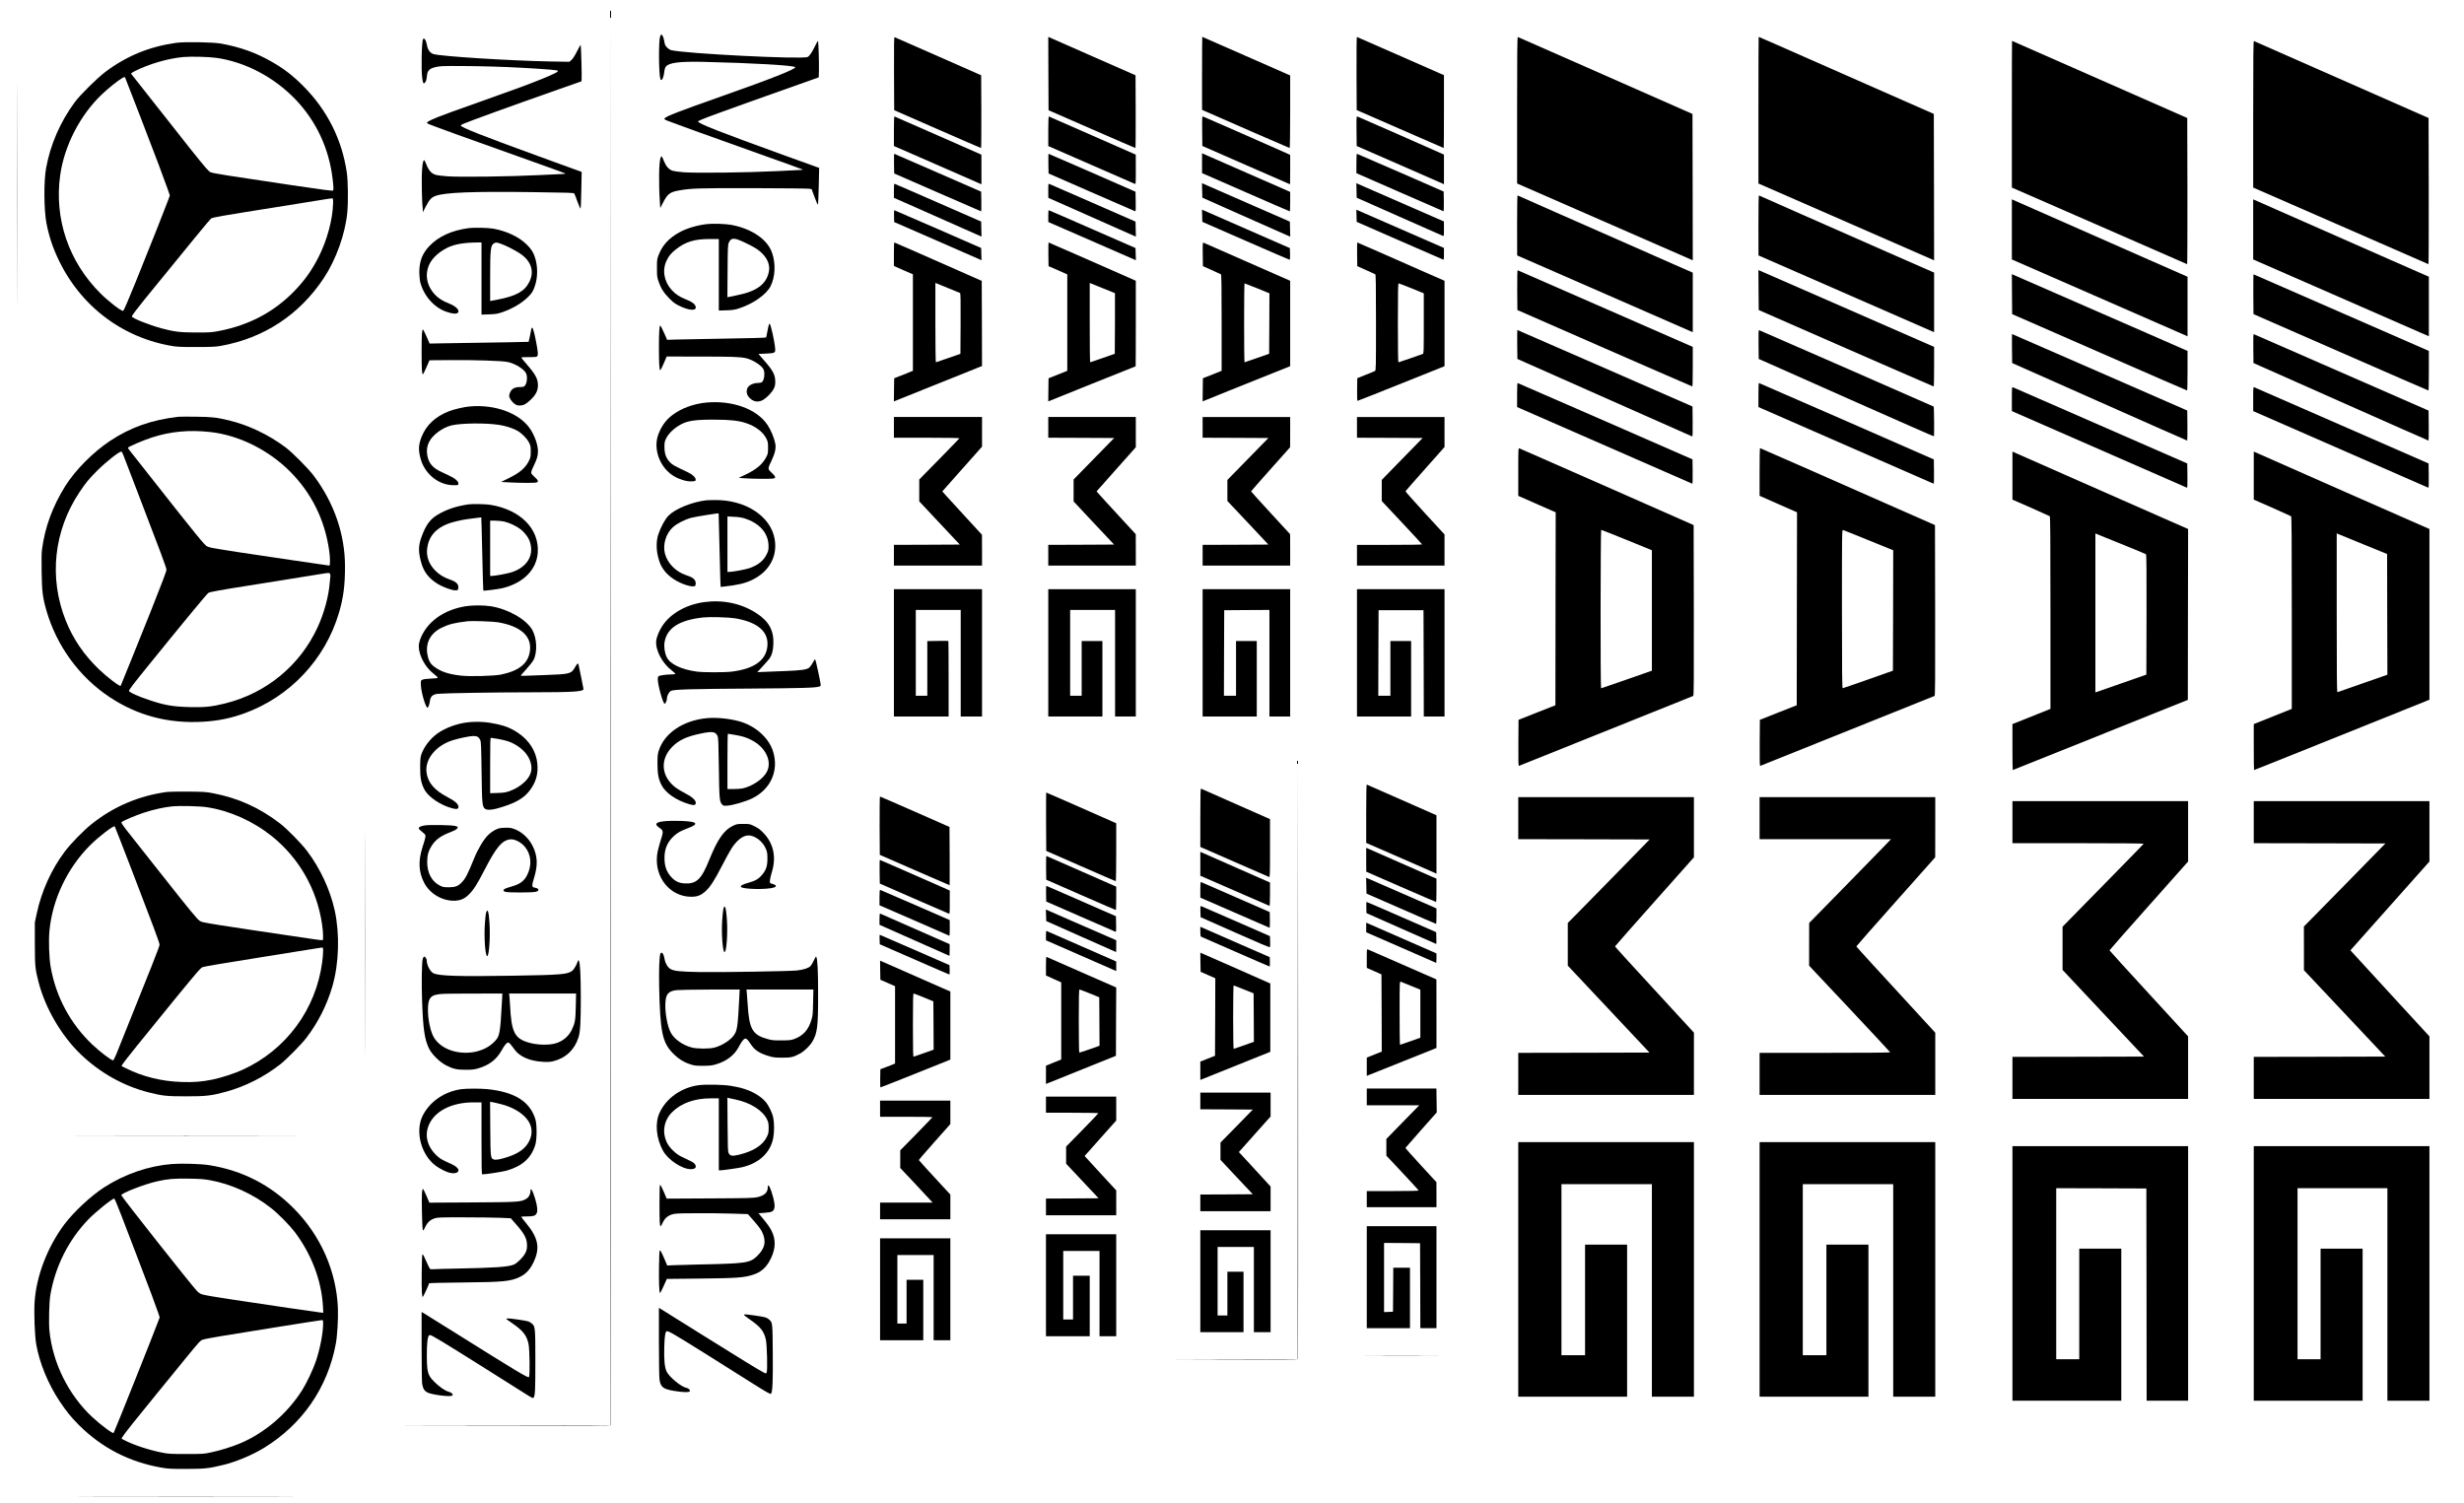 <?xml version="1.0" standalone="no"?>
<!DOCTYPE svg PUBLIC "-//W3C//DTD SVG 20010904//EN"
 "http://www.w3.org/TR/2001/REC-SVG-20010904/DTD/svg10.dtd">
<svg version="1.0" xmlns="http://www.w3.org/2000/svg"
 width="4278pt" height="2610pt" viewBox="0 0 4278 2610"
 preserveAspectRatio="xMidYMid meet">

<g transform="translate(0,2610) scale(0.1,-0.1)"
fill="#000000" stroke="none">
<path d="M10602 13633 l-2 -12283 -1907 -3 -1908 -2 1908 -3 c1519 -1 1909 1
1912 10 3 7 4 5537 3 12288 l-3 12275 -3 -12282z"/>
<path d="M295 22720 c0 -1724 1 -2430 2 -1568 2 863 2 2273 0 3135 -1 863 -2
157 -2 -1567z"/>
<path d="M11460 25463 c-28 -90 -22 -663 6 -737 18 -46 54 18 65 113 5 47 16
85 27 101 53 72 232 95 652 86 860 -20 1587 -62 1597 -93 11 -32 -422 -203
-1274 -503 -751 -265 -961 -346 -992 -383 -12 -15 -8 -19 35 -38 74 -31 868
-319 1644 -594 382 -136 702 -251 710 -256 11 -6 9 -8 -10 -9 -14 0 -205 -10
-425 -21 -493 -25 -1412 -37 -1626 -20 -80 6 -166 18 -191 26 -65 23 -112 74
-149 164 -38 94 -45 102 -59 67 -30 -80 -36 -436 -13 -779 l6 -99 49 94 c77
151 121 185 281 212 211 37 339 41 1287 39 509 -1 945 -6 968 -10 l44 -8 51
-138 c27 -76 53 -134 57 -130 5 4 11 150 15 323 l7 315 -649 234 c-1078 390
-1453 537 -1453 572 0 20 292 128 1875 688 l220 78 3 114 c4 144 -8 519 -17
519 -4 0 -26 -39 -49 -87 -55 -113 -100 -179 -130 -192 -97 -45 -2143 59
-2372 119 -37 10 -92 60 -104 95 -4 11 -12 44 -16 74 -9 54 -32 101 -50 101
-5 0 -14 -17 -20 -37z"/>
<path d="M15522 24823 l3 -636 750 -329 c413 -180 753 -328 758 -328 4 0 6
284 5 631 l-3 632 -744 328 c-410 181 -751 331 -758 333 -11 5 -13 -107 -11
-631z"/>
<path d="M18202 24823 l3 -637 750 -328 c413 -180 753 -328 758 -328 4 0 6
284 5 631 l-3 632 -735 323 c-404 178 -745 328 -758 334 l-22 10 2 -637z"/>
<path d="M20870 24826 l0 -633 58 -26 c273 -122 1457 -637 1463 -637 5 0 9
283 9 630 l0 630 -32 14 c-18 7 -361 158 -762 335 -400 176 -730 321 -732 321
-2 0 -4 -285 -4 -634z"/>
<path d="M23552 24825 l3 -636 753 -329 c414 -182 755 -330 758 -330 2 0 4
285 4 633 l0 632 -751 330 c-412 182 -754 332 -760 333 -6 2 -8 -234 -7 -633z"/>
<path d="M26340 24188 l0 -1274 1473 -644 c809 -354 1496 -654 1525 -667 l52
-23 -2 1271 -3 1270 -165 73 c-202 90 -373 165 -1760 776 -602 265 -1101 485
-1107 487 -10 4 -13 -254 -13 -1269z"/>
<path d="M30530 24187 l0 -1273 1473 -644 c809 -354 1496 -654 1525 -667 l52
-23 -2 1271 -3 1271 -170 75 c-93 41 -262 115 -375 165 -113 50 -547 241 -965
425 -1175 519 -1527 673 -1531 673 -2 0 -4 -573 -4 -1273z"/>
<path d="M7345 25420 c-24 -39 -35 -529 -14 -677 12 -92 23 -107 49 -75 19 23
23 38 35 136 10 74 49 109 150 132 71 17 121 19 430 18 307 -1 787 -14 1030
-29 44 -3 163 -10 265 -15 194 -11 379 -28 392 -36 24 -15 -37 -48 -269 -143
-224 -91 -466 -181 -1018 -376 -583 -207 -657 -234 -784 -284 -164 -66 -212
-94 -193 -113 15 -15 777 -291 1842 -668 300 -107 549 -197 555 -202 5 -4 -9
-8 -30 -8 -22 0 -220 -9 -440 -21 -493 -25 -1366 -36 -1580 -20 -83 6 -173 17
-201 26 -69 20 -116 70 -155 164 -17 42 -35 80 -39 85 -34 35 -54 -191 -46
-509 3 -137 8 -259 10 -270 3 -11 5 -42 6 -70 l1 -50 51 98 c62 120 96 158
168 185 166 61 635 80 1689 66 618 -8 715 -11 722 -24 5 -8 30 -73 56 -144 28
-78 49 -123 53 -115 4 8 10 154 13 324 l6 310 -767 279 c-975 355 -1332 496
-1332 527 0 5 19 18 43 28 130 56 795 297 1642 595 l410 144 3 33 c6 56 -10
599 -17 599 -4 0 -33 -52 -65 -115 -37 -73 -71 -126 -94 -146 l-36 -32 -346 6
c-681 13 -1861 87 -2010 127 -63 17 -105 76 -120 167 -13 76 -46 124 -65 93z"/>
<path d="M34930 24117 l0 -1274 1518 -663 c834 -365 1520 -665 1525 -667 4 -2
6 568 5 1267 l-3 1271 -1519 669 c-836 369 -1521 670 -1523 670 -2 0 -3 -573
-3 -1273z"/>
<path d="M39120 24118 l0 -1275 1518 -663 c834 -365 1520 -665 1525 -667 4 -2
6 568 5 1267 l-3 1271 -365 161 c-201 88 -880 388 -1510 665 -630 278 -1151
507 -1157 510 -10 4 -13 -254 -13 -1269z"/>
<path d="M3050 25355 c-461 -66 -852 -227 -1220 -503 -139 -104 -438 -399
-530 -524 -252 -339 -428 -744 -500 -1149 -41 -227 -38 -718 6 -953 23 -127
71 -298 115 -412 346 -912 1099 -1547 2036 -1716 117 -21 156 -23 448 -23 261
0 338 4 420 18 756 134 1375 541 1799 1182 212 321 372 769 406 1140 17 190
13 541 -9 692 -84 571 -340 1080 -750 1493 -192 193 -341 307 -566 435 -266
151 -529 245 -860 307 -143 27 -643 35 -795 13z m709 -260 c500 -71 1002 -336
1371 -721 362 -379 583 -853 645 -1382 17 -143 18 -182 7 -200 -6 -9 -166 11
-718 93 -1097 163 -1351 203 -1407 224 -33 13 -88 76 -352 406 -169 212 -889
1125 -1027 1302 -7 9 11 22 64 49 246 124 580 221 842 244 132 12 443 4 575
-15z m-1329 -1005 c288 -748 414 -1082 476 -1259 l43 -124 -35 -96 c-47 -129
-297 -760 -552 -1391 -134 -332 -214 -516 -223 -518 -34 -6 -247 158 -392 301
-554 551 -808 1296 -702 2056 73 515 348 1047 728 1407 105 100 282 241 348
278 32 19 45 22 50 13 4 -7 120 -307 259 -667z m3353 -1525 c-8 -280 -106
-643 -253 -930 -119 -233 -241 -404 -420 -589 -351 -362 -783 -591 -1305 -692
-130 -25 -159 -27 -395 -27 -280 0 -388 13 -609 73 -220 60 -511 177 -511 206
0 15 89 134 215 289 813 999 1141 1399 1159 1410 36 23 131 39 1261 219 330
53 652 105 715 115 63 11 122 18 130 17 12 -1 15 -18 13 -91z"/>
<path d="M15520 23823 l0 -258 708 -309 c389 -171 731 -320 760 -333 l52 -23
0 258 -1 257 -750 330 c-412 182 -754 332 -760 333 -5 2 -9 -97 -9 -255z"/>
<path d="M18200 23823 l0 -259 742 -324 c408 -179 750 -328 760 -332 17 -7 18
5 18 250 l-1 257 -750 330 c-413 182 -755 332 -760 333 -5 2 -9 -105 -9 -255z"/>
<path d="M20872 23824 l3 -258 760 -333 c418 -183 761 -333 763 -333 1 0 2
115 2 256 l0 255 -52 24 c-171 77 -1446 638 -1461 642 -16 5 -17 -10 -15 -253z"/>
<path d="M23552 23824 l3 -259 758 -331 757 -332 0 257 0 257 -742 328 c-409
180 -751 330 -761 333 -16 5 -17 -10 -15 -253z"/>
<path d="M20870 23266 l0 -172 759 -332 c417 -183 761 -332 765 -332 3 0 6 76
6 168 l0 169 -27 13 c-16 7 -334 146 -708 310 -374 164 -706 309 -737 323
l-58 26 0 -173z"/>
<path d="M15522 23259 l3 -171 753 -329 c413 -181 754 -329 757 -329 3 0 4 77
3 171 l-3 171 -753 329 c-414 181 -755 329 -757 329 -3 0 -4 -77 -3 -171z"/>
<path d="M18202 23259 l3 -171 740 -324 c407 -178 748 -326 758 -330 16 -5 17
6 15 166 l-3 171 -753 330 c-414 181 -755 329 -758 329 -2 0 -3 -77 -2 -171z"/>
<path d="M23550 23262 l0 -169 751 -329 c414 -181 756 -331 761 -332 5 -2 7
72 6 169 l-3 173 -749 328 c-413 180 -754 328 -758 328 -4 0 -8 -76 -8 -168z"/>
<path d="M20872 22793 l3 -125 640 -285 c352 -156 695 -308 763 -338 l123 -54
-3 130 -3 131 -605 264 c-333 146 -676 296 -763 334 l-158 69 3 -126z"/>
<path d="M23552 22793 l3 -126 740 -328 c407 -181 748 -332 758 -335 16 -5 17
5 17 123 l-1 128 -637 278 c-351 153 -693 303 -760 332 l-123 54 3 -126z"/>
<path d="M15520 22788 l0 -123 323 -142 c177 -78 519 -230 760 -337 l438 -194
-3 131 -3 130 -750 328 c-412 181 -753 329 -757 329 -5 0 -8 -55 -8 -122z"/>
<path d="M18200 22788 l1 -123 672 -298 c369 -164 712 -316 760 -337 l88 -39
-3 131 -3 130 -740 324 c-407 178 -747 327 -757 330 -17 5 -18 -4 -18 -118z"/>
<path d="M26340 22188 l1 -523 1524 -666 1525 -667 0 517 0 517 -322 141
c-178 78 -523 231 -768 339 -245 108 -782 344 -1195 526 -412 182 -753 332
-757 335 -5 2 -8 -231 -8 -519z"/>
<path d="M30530 22188 l1 -523 1524 -666 1525 -667 0 518 0 518 -37 15 c-21 8
-366 160 -768 337 -401 177 -1067 470 -1480 652 -412 182 -753 332 -757 335
-5 2 -8 -231 -8 -519z"/>
<path d="M34930 22117 l0 -522 1407 -615 c774 -338 1460 -638 1525 -667 l118
-52 0 517 0 517 -653 287 c-761 335 -2183 962 -2309 1018 l-88 39 0 -522z"/>
<path d="M39120 22117 l0 -522 1373 -600 c754 -330 1441 -630 1524 -667 l153
-66 0 517 0 517 -77 33 c-43 18 -382 167 -753 331 -371 164 -976 431 -1345
593 -368 162 -716 315 -772 340 l-103 46 0 -522z"/>
<path d="M20872 22354 l3 -106 753 -329 c413 -181 757 -329 762 -329 7 0 10
37 8 101 l-3 101 -740 324 c-407 178 -750 328 -763 334 l-23 10 3 -106z"/>
<path d="M23552 22353 l3 -105 740 -324 c407 -178 748 -327 758 -330 15 -5 17
4 17 98 l0 103 -607 265 c-334 146 -676 295 -760 332 l-154 67 3 -106z"/>
<path d="M15522 22348 l3 -103 758 -331 758 -332 -3 106 -3 106 -750 328
c-412 180 -754 328 -758 328 -4 0 -6 -46 -5 -102z"/>
<path d="M18200 22348 l1 -103 567 -247 c312 -136 654 -285 760 -332 l193 -84
-3 106 -3 105 -750 328 c-412 181 -753 329 -757 329 -5 0 -8 -46 -8 -102z"/>
<path d="M12270 22209 c-163 -19 -346 -73 -467 -139 -186 -100 -303 -227 -369
-400 -27 -70 -28 -84 -28 -225 0 -136 2 -157 27 -230 39 -116 91 -199 187
-296 68 -69 102 -94 170 -127 163 -80 290 -94 290 -31 0 51 -58 98 -180 145
-99 38 -174 88 -237 158 -134 146 -169 345 -90 510 40 84 75 127 160 195 170
134 323 181 593 181 l154 0 0 -621 0 -621 133 4 c108 4 147 10 217 33 248 80
479 244 550 388 80 165 90 387 25 576 -79 232 -348 418 -705 486 -100 19 -324
26 -430 14z m585 -286 c92 -39 235 -112 285 -146 161 -111 237 -253 210 -391
-43 -219 -210 -344 -548 -411 -70 -14 -137 -28 -150 -31 l-23 -5 3 453 c3 415
5 457 22 496 33 77 81 85 201 35z"/>
<path d="M8142 22140 c-296 -38 -535 -147 -694 -319 -119 -129 -168 -261 -168
-450 1 -58 7 -131 14 -161 57 -237 237 -446 451 -521 137 -48 215 -45 215 7 0
41 -66 96 -163 134 -114 45 -186 91 -249 158 -120 131 -164 289 -122 447 36
142 159 272 341 364 119 60 294 90 521 91 l72 0 0 -626 0 -627 133 5 c114 4
145 9 224 36 171 58 333 152 440 255 76 73 96 103 128 196 54 152 54 353 1
508 -30 89 -60 135 -136 212 -133 135 -347 237 -585 281 -82 15 -334 21 -423
10z m550 -271 c80 -27 246 -110 330 -166 201 -133 261 -311 168 -498 -82 -165
-230 -246 -561 -309 l-119 -23 0 411 c0 494 8 562 70 593 33 17 41 16 112 -8z"/>
<path d="M15520 21686 l0 -204 165 -73 165 -72 0 -838 0 -837 -162 -65 -163
-65 -3 -200 -2 -201 765 307 765 307 -2 739 -3 739 -450 199 c-247 109 -588
259 -756 333 -168 74 -309 135 -312 135 -4 0 -7 -92 -7 -204z m1148 -673 c10
-4 12 -116 10 -531 l-3 -525 -209 -73 c-115 -41 -213 -74 -217 -74 -5 0 -9
310 -9 689 l0 689 208 -85 c114 -47 213 -87 220 -90z"/>
<path d="M18202 21685 l3 -206 163 -71 162 -72 0 -837 0 -837 -162 -65 -163
-65 -3 -200 -2 -201 757 305 c416 167 758 304 760 304 2 0 3 334 3 743 l0 742
-287 127 c-159 69 -498 219 -755 332 -257 113 -470 206 -473 206 -3 0 -4 -92
-3 -205z m1156 -675 c1 0 1 -237 0 -526 l-3 -526 -210 -74 c-115 -41 -213 -74
-217 -74 -5 0 -8 310 -8 689 l0 688 218 -88 c119 -49 218 -89 220 -89z"/>
<path d="M20882 21686 l3 -207 150 -67 c83 -37 156 -71 163 -75 9 -6 12 -186
12 -842 l0 -833 -162 -65 -163 -64 -3 -201 -2 -201 452 183 c249 100 591 238
761 305 l307 123 0 742 0 741 -744 327 c-409 181 -751 331 -760 334 -15 6 -16
-13 -14 -200z m946 -592 l212 -87 -2 -524 -3 -525 -210 -74 c-115 -41 -213
-74 -217 -74 -10 0 -10 1370 0 1370 4 0 103 -39 220 -86z"/>
<path d="M23562 21684 l3 -205 150 -67 c83 -37 156 -71 163 -75 9 -6 12 -185
12 -838 0 -779 -1 -829 -17 -840 -10 -5 -83 -36 -163 -67 l-145 -58 -3 -197
c-1 -112 1 -197 7 -197 5 0 312 122 682 270 371 149 709 284 752 301 l77 31 0
742 0 741 -393 172 c-215 95 -555 245 -755 333 -200 88 -365 160 -368 160 -2
0 -3 -92 -2 -206z m946 -590 l212 -87 0 -522 c0 -489 -1 -523 -17 -530 -56
-22 -414 -145 -422 -145 -8 0 -11 211 -11 685 0 541 3 685 13 685 6 0 108 -39
225 -86z"/>
<path d="M26342 21064 l3 -347 1515 -664 c833 -364 1518 -663 1523 -663 4 0 7
155 7 344 l0 343 -1516 664 c-834 365 -1521 666 -1525 667 -5 2 -8 -147 -7
-344z"/>
<path d="M30532 21063 l3 -346 1515 -664 c833 -364 1518 -663 1523 -663 4 0 7
155 7 344 l0 343 -1487 651 c-819 358 -1505 658 -1526 667 l-37 15 2 -347z"/>
<path d="M34932 20993 l3 -347 1515 -663 c833 -365 1518 -663 1523 -663 4 0 7
155 7 344 l0 343 -687 301 c-1223 535 -2297 1004 -2331 1018 l-32 14 2 -347z"/>
<path d="M39122 20994 l3 -348 1515 -663 c833 -365 1518 -663 1523 -663 4 0 7
154 7 343 l0 344 -1517 663 c-835 365 -1521 665 -1526 667 -4 3 -6 -152 -5
-343z"/>
<path d="M13342 20438 c-6 -24 -16 -75 -23 -115 -6 -39 -15 -76 -18 -82 -4 -6
-263 -13 -696 -20 -380 -6 -765 -13 -856 -16 l-166 -5 -54 122 c-30 67 -59
123 -65 125 -16 5 -24 -124 -24 -387 0 -263 8 -392 24 -387 6 2 34 56 61 120
l50 117 585 -1 c559 0 699 -5 800 -30 105 -25 250 -116 291 -182 35 -58 21
-201 -24 -232 -13 -9 -43 -15 -77 -15 -65 0 -133 -30 -164 -73 -30 -41 -28
-112 3 -155 68 -97 172 -120 266 -61 68 43 148 128 179 190 21 43 26 67 26
123 -1 120 -37 189 -192 366 l-100 115 131 6 c162 8 166 10 158 99 -12 130
-78 420 -96 420 -5 0 -13 -19 -19 -42z"/>
<path d="M9225 20388 c-3 -13 -14 -67 -24 -121 -11 -54 -21 -100 -23 -102 -2
-2 -417 -10 -1566 -27 l-153 -3 -52 119 c-29 66 -57 121 -63 123 -18 6 -24
-84 -24 -387 0 -298 6 -393 23 -387 6 2 34 57 62 123 l52 119 359 3 c438 3
901 -12 999 -33 133 -28 290 -127 321 -202 26 -62 12 -175 -27 -214 -15 -15
-33 -19 -81 -19 -85 0 -140 -27 -167 -84 -12 -23 -21 -53 -21 -67 0 -37 41
-100 88 -136 36 -27 52 -33 94 -33 67 0 109 22 190 98 90 85 128 160 128 251
-1 114 -40 188 -199 371 -50 58 -91 108 -91 113 0 4 61 7 135 7 127 0 135 1
146 22 14 25 8 82 -26 257 -40 207 -65 271 -80 209z"/>
<path d="M26342 20119 l3 -251 180 -80 c99 -44 779 -345 1510 -670 732 -325
1336 -593 1343 -595 10 -4 12 49 10 257 l-3 262 -1518 664 c-835 365 -1520
664 -1523 664 -2 0 -3 -113 -2 -251z"/>
<path d="M30532 20120 l3 -252 170 -75 c94 -42 777 -345 1519 -675 742 -329
1351 -597 1353 -594 7 7 3 510 -5 517 -6 5 -2980 1307 -3027 1325 -14 6 -15
-23 -13 -246z"/>
<path d="M34932 20049 l3 -252 1515 -673 c833 -370 1518 -673 1523 -673 4 -1
6 116 5 260 l-3 261 -1519 664 c-836 365 -1521 664 -1523 664 -2 0 -2 -113 -1
-251z"/>
<path d="M39122 20050 l3 -253 1515 -673 c833 -370 1518 -673 1523 -673 4 -1
6 116 5 260 l-3 260 -1115 488 c-613 268 -1293 565 -1510 660 -217 95 -401
176 -408 178 -10 4 -12 -47 -10 -247z"/>
<path d="M26340 19241 l0 -208 58 -26 c56 -25 2955 -1294 2980 -1304 10 -4 12
39 10 208 l-3 213 -1515 663 c-833 364 -1518 663 -1522 663 -5 0 -8 -94 -8
-209z"/>
<path d="M30530 19241 l0 -208 58 -26 c54 -24 2953 -1293 2980 -1304 10 -4 12
39 10 208 l-3 212 -1515 664 c-833 364 -1518 663 -1522 663 -5 0 -8 -94 -8
-209z"/>
<path d="M34930 19172 l0 -209 28 -13 c28 -13 2988 -1308 3010 -1317 10 -4 12
39 10 207 l-3 213 -1505 658 c-828 363 -1513 662 -1522 665 -17 5 -18 -9 -18
-204z"/>
<path d="M39120 19172 l0 -209 28 -13 c31 -14 2990 -1310 3010 -1317 10 -4 12
39 10 207 l-3 213 -1505 658 c-828 363 -1513 661 -1522 665 -17 5 -18 -9 -18
-204z"/>
<path d="M12259 19110 c-218 -21 -433 -100 -586 -217 -112 -85 -189 -191 -243
-335 -95 -256 27 -581 273 -727 95 -56 218 -92 301 -89 68 3 71 4 74 29 4 35
-54 91 -133 128 -260 124 -271 130 -316 178 -65 70 -92 144 -93 259 0 83 2 96
32 157 57 115 216 240 359 282 99 29 229 40 473 39 276 -1 425 -17 552 -60
167 -55 298 -155 354 -270 26 -53 29 -69 29 -159 0 -94 -2 -104 -33 -164 -65
-124 -173 -214 -363 -304 l-114 -54 109 -8 c146 -10 464 -12 499 -2 41 11 33
35 -34 98 -73 68 -73 66 1 222 56 117 75 207 61 283 -20 103 -78 241 -139 331
-186 274 -610 426 -1063 383z"/>
<path d="M8155 19043 c-102 -9 -269 -48 -362 -84 -234 -92 -391 -238 -472
-440 -55 -138 -60 -226 -20 -379 71 -266 311 -462 569 -464 85 -1 85 -1 88 25
2 20 -6 36 -34 63 -36 35 -63 50 -264 144 -145 67 -213 145 -240 277 -17 83
-7 167 30 242 61 123 234 251 392 288 168 39 587 44 818 9 121 -18 250 -60
329 -106 78 -47 163 -135 197 -204 26 -52 29 -70 29 -154 0 -82 -4 -103 -26
-150 -62 -132 -159 -216 -362 -315 l-128 -63 138 -7 c189 -11 442 -12 476 -2
42 11 33 39 -28 92 -30 25 -58 58 -61 71 -4 17 6 50 36 112 64 132 80 186 80
268 0 111 -56 271 -138 392 -184 269 -605 425 -1047 385z"/>
<path d="M3100 18864 c-468 -54 -833 -183 -1189 -419 -293 -194 -603 -506
-775 -780 -222 -354 -355 -714 -406 -1101 -9 -62 -11 -187 -7 -395 5 -338 18
-443 82 -666 176 -615 574 -1161 1102 -1509 484 -320 1021 -461 1620 -425 261
15 479 60 717 146 789 286 1402 937 1640 1742 78 262 106 477 106 807 -1 557
-186 1098 -539 1571 -90 122 -374 408 -491 496 -294 221 -647 389 -985 470
-220 52 -299 61 -575 64 -146 2 -281 1 -300 -1z m550 -265 c498 -55 1017 -312
1393 -693 367 -371 594 -829 671 -1357 20 -134 21 -269 3 -269 -12 0 -1156
169 -1592 235 -217 33 -459 73 -482 81 -10 3 -30 10 -45 16 -41 15 -189 197
-973 1193 -164 209 -323 410 -352 446 -29 36 -53 69 -53 72 0 18 254 128 420
182 322 104 644 134 1010 94z m-1512 -391 c11 -29 128 -334 260 -678 381 -991
492 -1289 492 -1321 0 -28 -77 -231 -277 -734 -198 -495 -514 -1278 -518
-1283 -14 -17 -236 151 -374 284 -262 251 -452 529 -580 851 -296 743 -207
1563 242 2232 105 158 167 233 306 371 153 152 378 330 418 330 6 0 20 -24 31
-52z m3598 -2113 c-3 -16 -8 -66 -11 -110 -18 -238 -97 -529 -210 -775 -305
-663 -891 -1146 -1605 -1323 -233 -58 -349 -70 -610 -64 -288 7 -429 30 -685
114 -200 65 -375 143 -375 167 0 21 68 110 336 441 612 756 1021 1251 1044
1262 39 18 196 47 710 128 261 42 543 87 625 100 83 13 222 35 310 50 88 14
225 36 305 49 131 21 146 22 158 8 6 -9 10 -30 8 -47z"/>
<path d="M15520 18680 l0 -180 571 0 c315 0 569 -4 567 -9 -1 -4 -159 -167
-350 -362 l-348 -354 0 -190 0 -190 352 -375 352 -375 -572 -3 -572 -2 0 -180
0 -180 765 0 765 0 0 268 -1 267 -285 310 c-157 171 -312 340 -345 377 l-59
66 345 389 345 388 0 258 0 257 -765 0 -765 0 0 -180z"/>
<path d="M18200 18680 l0 -180 572 -2 572 -3 -352 -360 -352 -360 0 -191 0
-190 351 -375 352 -374 -572 -3 -571 -2 0 -180 0 -180 760 0 760 0 0 273 -1
272 -295 320 c-162 176 -316 343 -340 372 l-45 52 340 383 341 383 0 263 0
262 -760 0 -760 0 0 -180z"/>
<path d="M20880 18680 l0 -180 571 -2 571 -3 -356 -364 -356 -364 0 -183 0
-182 356 -378 356 -379 -571 -3 -571 -2 0 -180 0 -180 760 0 760 0 0 273 -1
272 -339 369 c-187 203 -340 371 -339 375 0 3 153 177 339 386 l339 380 1 263
0 262 -760 0 -760 0 0 -180z"/>
<path d="M23560 18680 l0 -180 570 -2 570 -3 -355 -363 -355 -364 0 -184 0
-183 350 -373 c193 -205 350 -376 350 -380 0 -5 -254 -8 -565 -8 l-565 0 0
-180 0 -180 760 0 760 0 0 270 0 271 -341 370 c-187 204 -339 375 -337 380 2
4 155 179 341 388 l337 380 0 260 0 261 -760 0 -760 0 0 -180z"/>
<path d="M26360 17906 l0 -415 43 -19 c23 -10 169 -74 324 -143 l283 -124 -3
-1675 -2 -1675 -320 -126 -320 -127 -3 -402 c-2 -323 0 -401 11 -397 40 15
2489 998 2727 1094 157 64 291 118 298 120 10 4 12 307 10 1486 l-3 1480
-1505 664 c-828 365 -1513 666 -1522 669 -17 5 -18 -19 -18 -410z m1833 -1161
c210 -86 406 -165 435 -177 l52 -22 0 -1045 0 -1046 -438 -153 c-240 -84 -440
-152 -444 -152 -13 0 -10 2750 2 2750 6 0 183 -70 393 -155z"/>
<path d="M30550 17906 l0 -414 325 -144 325 -143 -3 -1675 -2 -1675 -320 -126
-320 -127 -3 -402 c-2 -331 0 -401 11 -397 33 12 2873 1153 3025 1214 10 4 12
307 10 1486 l-3 1480 -645 284 c-355 157 -1037 457 -1517 669 -479 211 -874
384 -877 384 -3 0 -6 -186 -6 -414z m1894 -1187 l426 -173 -2 -1045 -3 -1046
-430 -152 c-236 -83 -436 -152 -442 -152 -10 -1 -13 281 -13 1375 0 1354 0
1376 19 1371 11 -2 211 -83 445 -178z"/>
<path d="M34940 17842 l0 -417 318 -139 c174 -77 323 -144 330 -149 9 -7 12
-355 12 -1677 l0 -1668 -330 -132 -330 -132 0 -399 c0 -219 2 -399 5 -399 3 0
416 165 918 367 501 201 1184 475 1517 609 l605 242 2 1484 3 1483 -448 197
c-246 109 -892 393 -1437 633 -544 240 -1029 454 -1077 475 l-88 39 0 -417z
m2055 -1254 c138 -56 256 -106 263 -111 9 -8 12 -225 10 -1050 l-3 -1040 -420
-147 c-231 -81 -430 -150 -442 -154 l-23 -7 0 1379 0 1380 183 -75 c100 -41
295 -120 432 -175z"/>
<path d="M39130 17842 l0 -417 318 -139 c174 -77 323 -144 330 -149 9 -8 12
-355 12 -1677 l0 -1668 -330 -132 -330 -132 0 -399 c0 -219 2 -399 5 -399 3 0
223 87 488 194 265 107 916 368 1447 581 531 213 998 400 1038 417 l72 30 0
1481 0 1482 -1453 639 c-798 352 -1485 655 -1524 673 l-73 32 0 -417z m1915
-1198 l400 -163 2 -1048 3 -1048 -428 -149 c-235 -82 -433 -151 -439 -154 -10
-3 -13 276 -13 1376 l0 1381 38 -16 c20 -9 217 -89 437 -179z"/>
<path d="M12265 17414 c-246 -28 -536 -145 -656 -265 -61 -61 -134 -193 -180
-329 -35 -102 -37 -257 -5 -382 31 -121 51 -167 109 -244 76 -103 217 -198
369 -248 89 -30 156 -36 169 -15 15 25 10 75 -12 103 -25 32 -60 51 -153 82
-176 60 -318 207 -361 371 -41 155 16 347 136 457 70 65 204 134 322 166 66
18 468 83 474 76 1 -1 7 -229 13 -506 6 -278 13 -565 16 -638 l6 -132 52 5
c248 28 365 55 492 115 300 144 448 413 393 716 -72 395 -509 678 -1039 672
-63 0 -128 -3 -145 -4z m660 -314 c263 -83 415 -256 418 -475 1 -70 -3 -89
-30 -145 -54 -115 -152 -193 -305 -246 -68 -23 -289 -64 -350 -64 l-28 0 0
481 0 482 113 -6 c75 -3 135 -12 182 -27z"/>
<path d="M8140 17344 c-226 -33 -399 -92 -555 -189 -123 -76 -196 -180 -268
-381 -56 -155 -56 -261 -1 -452 45 -155 130 -264 277 -356 91 -57 250 -116
312 -116 40 0 44 2 50 30 15 70 -28 119 -139 156 -109 37 -189 85 -261 159
-111 114 -159 250 -137 395 29 200 153 341 369 420 79 28 225 63 318 75 28 3
95 13 150 20 54 8 100 13 101 12 2 -1 9 -287 17 -635 8 -348 16 -634 18 -636
9 -8 270 26 341 44 359 89 588 324 605 621 25 410 -305 740 -822 824 -80 13
-307 18 -375 9z m612 -299 c82 -17 215 -79 283 -132 76 -59 143 -148 166 -223
74 -233 -47 -435 -313 -524 -69 -24 -297 -66 -355 -66 l-23 0 0 480 0 480 88
0 c48 0 117 -7 154 -15z"/>
<path d="M15520 14765 l0 -1105 475 0 475 0 0 653 c0 360 -2 656 -4 658 -2 2
-86 3 -185 1 l-181 -3 0 -474 0 -475 -100 0 -100 0 0 745 0 745 390 0 390 0 0
-925 0 -925 185 0 185 0 0 1105 0 1105 -765 0 -765 0 0 -1105z"/>
<path d="M18200 14765 l0 -1105 470 0 470 0 0 655 0 655 -180 0 -180 0 0 -475
0 -475 -100 0 -100 0 0 745 0 745 390 0 390 0 0 -925 0 -925 180 0 180 0 0
1105 0 1105 -760 0 -760 0 0 -1105z"/>
<path d="M20880 14765 l0 -1105 470 0 470 0 0 655 0 655 -180 0 -180 0 0 -475
0 -475 -105 0 -105 0 2 743 3 742 393 3 392 2 0 -925 0 -925 180 0 180 0 0
1105 0 1105 -760 0 -760 0 0 -1105z"/>
<path d="M23560 14765 l0 -1105 470 0 470 0 0 655 0 655 -180 0 -180 0 0 -475
0 -475 -105 0 -105 0 2 743 3 742 390 0 390 0 3 -922 2 -923 180 0 180 0 0
1105 0 1105 -760 0 -760 0 0 -1105z"/>
<path d="M12220 15645 c-313 -44 -586 -202 -725 -419 -53 -83 -97 -192 -102
-256 -15 -159 107 -388 273 -513 36 -27 62 -53 59 -58 -4 -5 -36 -9 -73 -9
-85 0 -201 -17 -219 -31 -7 -6 -13 -29 -13 -51 0 -97 88 -416 118 -426 15 -5
42 56 42 95 1 46 35 110 70 128 48 25 352 34 1385 40 888 6 1132 13 1190 35
25 9 27 14 22 48 -12 82 -85 413 -92 420 -8 8 -11 3 -56 -75 -16 -29 -41 -60
-54 -69 -48 -31 -140 -44 -395 -54 -140 -5 -311 -12 -378 -15 l-124 -5 91 98
c50 54 103 114 116 132 45 61 67 137 72 250 12 242 -77 405 -299 547 -262 168
-581 234 -908 188z m540 -280 c408 -67 602 -244 560 -512 -36 -230 -240 -367
-615 -414 -126 -15 -492 -15 -605 0 -276 38 -470 132 -526 255 -36 78 -50 183
-35 263 45 244 261 379 674 423 115 12 434 3 547 -15z"/>
<path d="M8090 15575 c-392 -62 -686 -277 -797 -582 -29 -80 -29 -150 -2 -239
43 -141 131 -270 245 -358 35 -27 64 -54 64 -61 0 -9 -34 -14 -118 -17 -73 -3
-129 -10 -147 -19 -30 -14 -30 -16 -28 -89 3 -126 86 -407 117 -397 14 5 33
60 41 121 10 76 50 111 138 120 114 11 988 26 1622 26 744 1 905 11 905 58 0
12 -62 316 -85 420 -9 36 -22 26 -64 -47 -64 -110 -89 -116 -501 -131 -151 -5
-312 -11 -357 -13 -46 -2 -83 -1 -83 2 0 3 45 55 100 115 55 60 111 132 125
161 68 137 56 378 -24 519 -106 185 -426 366 -728 411 -119 18 -308 18 -423 0z
m555 -279 c402 -69 595 -246 554 -508 -32 -210 -188 -335 -499 -400 -124 -25
-543 -37 -701 -18 -222 25 -359 73 -477 168 -55 44 -87 109 -103 208 -31 202
60 366 255 458 124 60 220 83 446 110 76 9 439 -4 525 -18z"/>
<path d="M12262 13630 c-408 -42 -730 -263 -825 -565 -19 -60 -22 -92 -22
-230 1 -175 17 -261 71 -367 68 -134 252 -262 472 -328 91 -28 122 -22 122 22
0 46 -69 107 -188 167 -53 27 -125 70 -159 95 -255 192 -280 491 -59 712 116
116 246 176 494 228 200 42 256 34 290 -43 14 -31 17 -110 23 -546 7 -542 11
-593 55 -641 25 -26 28 -27 102 -21 91 7 312 72 417 123 327 157 474 489 365
824 -78 239 -316 446 -598 520 -179 47 -399 67 -560 50z m498 -290 c132 -22
203 -44 298 -95 236 -124 349 -363 257 -544 -62 -124 -251 -253 -423 -290 -29
-6 -100 -11 -157 -11 l-105 0 0 480 c0 264 3 480 8 480 4 0 59 -9 122 -20z"/>
<path d="M8125 13559 c-184 -19 -393 -96 -529 -193 -130 -93 -242 -241 -284
-375 -13 -44 -17 -92 -17 -221 0 -180 16 -264 71 -373 68 -133 280 -277 489
-332 74 -19 105 -12 105 24 0 50 -59 103 -188 170 -231 120 -345 254 -367 432
-29 231 167 469 460 558 109 34 294 72 353 72 64 1 97 -18 120 -69 14 -32 17
-108 23 -552 7 -553 12 -604 59 -642 30 -24 106 -23 200 2 311 85 468 171 577
315 110 146 150 288 132 471 -21 211 -142 401 -339 533 -108 72 -212 116 -349
146 -184 42 -345 52 -516 34z m525 -289 c142 -26 218 -51 300 -100 136 -80
225 -184 261 -302 40 -131 8 -238 -103 -345 -75 -71 -164 -125 -267 -161 -63
-21 -99 -27 -203 -30 l-128 -4 0 481 c0 393 2 481 13 481 8 0 64 -9 127 -20z"/>
<path d="M22532 7698 l-2 -5198 -1087 -3 -1088 -2 1088 -3 c863 -1 1089 1
1092 11 3 6 4 2348 3 5202 l-3 5190 -3 -5197z"/>
<path d="M6345 9710 c0 -1724 1 -2430 2 -1568 2 863 2 2273 0 3135 -1 863 -2
157 -2 -1567z"/>
<path d="M23720 11973 l0 -508 503 -219 c276 -121 550 -241 610 -267 l107 -48
0 507 0 507 -601 265 c-330 146 -605 267 -610 268 -5 2 -9 -197 -9 -505z"/>
<path d="M20840 11904 l0 -509 588 -257 c324 -141 596 -260 605 -264 16 -6 17
29 17 499 l0 505 -272 120 c-150 66 -417 184 -593 262 -176 78 -326 144 -332
147 -10 4 -13 -100 -13 -503z"/>
<path d="M2895 12349 c-486 -66 -924 -253 -1305 -557 -140 -112 -363 -340
-465 -477 -233 -309 -405 -691 -487 -1076 l-33 -154 0 -365 c1 -398 5 -442 65
-673 115 -450 397 -931 731 -1252 335 -321 741 -549 1174 -660 244 -62 316
-70 660 -70 346 0 436 11 690 80 336 92 665 259 945 479 104 82 362 343 445
451 207 269 361 574 456 900 115 395 130 909 40 1320 -79 356 -251 727 -477
1026 -99 133 -351 389 -474 483 -356 273 -721 438 -1159 523 -126 24 -159 26
-436 29 -165 1 -331 -2 -370 -7z m695 -264 c396 -59 800 -240 1130 -503 472
-379 782 -921 871 -1526 20 -136 25 -271 11 -280 -5 -3 -82 6 -173 20 -90 13
-270 40 -399 59 -129 19 -417 62 -640 95 -506 75 -766 117 -852 136 -62 14
-71 20 -126 79 -33 35 -158 186 -278 337 -295 370 -332 417 -548 692 -103 131
-255 324 -338 428 -116 147 -147 192 -138 202 18 23 237 116 392 167 160 53
350 95 492 109 129 12 472 4 596 -15z m-1322 -1040 c390 -1014 502 -1314 502
-1346 0 -33 -125 -349 -748 -1896 -27 -66 -51 -113 -59 -113 -33 0 -227 148
-361 275 -379 359 -632 830 -722 1345 -28 157 -38 463 -21 635 53 542 310
1083 704 1478 149 149 409 349 429 329 4 -4 128 -322 276 -707z m3342 -1463
c0 -38 -7 -119 -15 -181 -109 -828 -627 -1529 -1385 -1876 -140 -64 -367 -137
-520 -169 -187 -38 -330 -49 -535 -42 -351 11 -681 93 -978 243 l-68 34 18 31
c24 40 332 425 896 1115 410 500 463 562 497 572 52 15 329 62 1075 181 347
55 709 113 805 129 96 16 183 30 193 30 15 1 17 -9 17 -67z"/>
<path d="M18162 11833 l3 -507 600 -263 c330 -145 603 -263 607 -263 4 0 8
226 8 503 l0 503 -287 127 c-159 69 -431 190 -606 267 -175 77 -321 140 -323
140 -2 0 -3 -228 -2 -507z"/>
<path d="M15272 11764 l3 -506 604 -264 c333 -145 606 -264 608 -264 2 0 2
228 1 506 l-3 506 -599 264 c-330 145 -603 264 -608 264 -4 0 -7 -228 -6 -506z"/>
<path d="M26360 11895 l0 -365 1141 -2 1140 -3 -527 -540 c-290 -297 -610
-623 -711 -725 l-183 -185 0 -370 0 -371 709 -754 709 -755 -1139 -3 -1139 -2
0 -365 0 -365 1525 0 1525 0 0 540 0 541 -283 307 c-837 909 -1087 1183 -1087
1190 0 4 308 354 685 777 l685 770 0 523 0 522 -1525 0 -1525 0 0 -365z"/>
<path d="M30550 11895 l0 -365 1141 0 1141 0 -200 -207 c-111 -115 -431 -442
-711 -728 l-510 -520 -1 -371 0 -371 703 -747 c386 -411 704 -752 705 -757 2
-5 -454 -9 -1132 -9 l-1136 0 0 -365 0 -365 1525 0 1525 0 0 540 0 540 -228
248 c-824 895 -1142 1243 -1142 1250 0 5 308 354 685 778 l684 769 1 523 0
522 -1525 0 -1525 0 0 -365z"/>
<path d="M34940 11825 l0 -365 1141 0 c669 0 1139 -4 1137 -9 -3 -8 -238 -249
-1150 -1178 l-258 -263 0 -375 0 -375 707 -753 707 -752 -1142 -3 -1142 -2 0
-365 0 -365 1525 0 1525 0 0 543 0 543 -682 743 c-376 409 -683 746 -683 751
0 4 307 353 683 775 l682 767 0 524 0 524 -1525 0 -1525 0 0 -365z"/>
<path d="M39130 11825 l0 -365 1143 -2 1142 -3 -250 -255 c-137 -140 -346
-354 -465 -475 -118 -121 -324 -331 -458 -466 l-242 -246 1 -379 0 -379 706
-750 706 -750 -1141 -3 -1142 -2 0 -365 0 -365 1525 0 1525 0 0 543 0 543
-556 604 c-305 333 -614 669 -685 747 l-131 143 686 771 686 771 0 524 0 524
-1525 0 -1525 0 0 -365z"/>
<path d="M11513 11839 c-129 -16 -151 -49 -73 -105 84 -60 84 -58 19 -263 -21
-67 -44 -163 -50 -213 -48 -393 226 -728 595 -728 101 0 166 25 243 94 85 78
152 180 286 440 65 126 142 267 172 312 112 167 226 240 335 214 111 -27 215
-121 261 -237 20 -48 23 -76 23 -163 0 -125 -22 -192 -88 -273 -61 -75 -119
-110 -235 -142 -103 -28 -150 -53 -137 -73 26 -43 459 -51 574 -11 54 19 41
45 -33 65 -39 10 -40 11 -38 55 1 24 16 89 33 144 81 258 32 498 -141 679 -57
61 -89 85 -157 119 -85 42 -86 42 -196 42 -104 0 -115 -2 -179 -32 -158 -75
-269 -234 -415 -597 -136 -336 -220 -415 -426 -404 -99 5 -165 37 -233 112
-83 92 -117 190 -116 336 0 151 52 271 159 371 63 59 117 90 231 133 137 52
171 80 125 105 -52 28 -385 40 -539 20z"/>
<path d="M7382 11770 c-74 -11 -112 -29 -112 -51 0 -11 23 -35 54 -58 30 -22
57 -49 61 -60 7 -23 -2 -62 -50 -211 -76 -238 -67 -430 28 -615 100 -195 324
-324 542 -313 101 6 167 37 245 117 79 81 138 175 270 432 193 373 292 493
429 515 82 13 199 -46 271 -137 104 -132 117 -312 34 -479 -54 -108 -126 -161
-270 -201 -140 -38 -175 -66 -116 -92 39 -17 482 -17 540 1 64 19 50 59 -26
71 -51 8 -52 33 -7 178 65 213 58 372 -25 541 -71 143 -195 256 -331 302 -53
18 -81 21 -159 18 -83 -3 -103 -8 -162 -37 -40 -20 -91 -57 -125 -91 -74 -73
-175 -241 -238 -396 -118 -290 -153 -359 -222 -428 -62 -63 -112 -81 -223 -81
-85 0 -101 3 -153 29 -143 73 -221 221 -220 416 0 111 24 194 79 278 71 108
162 173 332 237 41 15 85 37 99 50 59 50 -6 66 -277 70 -118 2 -239 0 -268 -5z"/>
<path d="M23720 11173 l1 -208 602 -263 c331 -144 605 -262 610 -262 4 0 7 91
7 203 l0 202 -63 26 c-34 15 -294 129 -577 254 -283 125 -530 234 -547 241
l-33 14 0 -207z"/>
<path d="M20840 11102 l0 -207 596 -260 c327 -143 599 -261 605 -263 5 -2 9
77 9 201 l0 204 -548 241 c-301 133 -574 253 -605 267 l-57 25 0 -208z"/>
<path d="M18162 11034 l3 -208 600 -263 c330 -144 603 -263 608 -263 4 0 7 91
7 203 l0 202 -602 265 c-330 146 -605 267 -610 268 -5 2 -7 -89 -6 -204z"/>
<path d="M15272 10964 l3 -205 590 -258 c325 -141 598 -260 608 -264 16 -6 17
7 17 197 l0 204 -147 65 c-414 183 -1062 467 -1067 467 -4 0 -5 -92 -4 -206z"/>
<path d="M23722 10723 l3 -138 600 -262 c330 -145 603 -263 608 -263 4 0 7 60
7 134 l0 133 -57 26 c-114 51 -1118 489 -1141 498 l-23 9 3 -137z"/>
<path d="M20840 10652 l0 -137 597 -260 c328 -143 600 -262 605 -263 5 -2 7
57 6 134 l-3 138 -587 257 c-324 141 -595 259 -603 263 -13 5 -15 -14 -15
-132z"/>
<path d="M18162 10585 l3 -138 590 -258 c325 -142 598 -261 608 -265 16 -5 17
4 15 131 l-3 137 -235 102 c-129 57 -397 174 -595 261 -198 86 -366 160 -373
162 -10 4 -12 -24 -10 -132z"/>
<path d="M15270 10517 l0 -135 603 -262 c331 -145 605 -265 610 -267 4 -2 7
58 7 134 l-1 138 -596 260 c-328 143 -602 261 -609 263 -11 3 -14 -23 -14
-131z"/>
<path d="M23722 10343 l3 -97 604 -268 c332 -147 606 -268 608 -268 2 0 2 46
1 102 l-3 103 -600 262 c-330 145 -604 263 -608 263 -4 0 -6 -44 -5 -97z"/>
<path d="M20842 10274 l3 -99 600 -266 c427 -190 601 -263 605 -253 3 7 4 53
2 102 l-3 88 -587 257 c-323 141 -595 259 -605 263 -16 6 -18 -1 -15 -92z"/>
<path d="M12560 10323 c-6 -21 -15 -110 -21 -199 -16 -232 8 -554 41 -554 33
0 57 323 41 555 -11 160 -24 235 -41 235 -5 0 -14 -17 -20 -37z"/>
<path d="M18162 10208 l3 -100 605 -269 c333 -148 606 -269 607 -269 2 0 3 46
3 103 l0 102 -177 77 c-98 42 -373 162 -611 266 l-433 190 3 -100z"/>
<path d="M8441 10258 c-7 -18 -17 -109 -23 -201 -16 -241 7 -557 41 -557 31 0
54 306 41 552 -12 213 -32 284 -59 206z"/>
<path d="M15270 10143 l0 -100 608 -270 607 -269 3 99 c1 55 1 101 -1 104 -3
3 -1095 483 -1204 530 -10 4 -13 -19 -13 -94z"/>
<path d="M23720 9996 l0 -83 603 -263 c331 -145 605 -265 610 -267 4 -2 7 33
7 79 l0 84 -555 243 c-306 133 -580 253 -610 267 l-55 24 0 -84z"/>
<path d="M20840 9925 c0 -57 4 -84 13 -88 6 -3 275 -120 596 -261 321 -141
588 -256 593 -256 5 0 8 36 6 81 l-3 81 -480 209 c-264 116 -535 234 -602 264
l-123 54 0 -84z"/>
<path d="M18160 9858 l0 -84 558 -244 c306 -134 581 -254 610 -267 l52 -23 0
83 0 83 -602 264 c-332 145 -606 265 -610 267 -5 2 -8 -33 -8 -79z"/>
<path d="M15272 9788 l3 -83 600 -262 c330 -145 604 -263 608 -263 4 0 7 37 5
81 l-3 82 -603 263 c-331 145 -605 264 -608 264 -3 0 -4 -37 -2 -82z"/>
<path d="M23730 9459 l0 -164 128 -56 127 -57 3 -670 2 -670 -130 -52 -130
-52 0 -159 0 -159 43 18 c24 9 296 118 605 242 l562 225 0 595 -1 595 -587
257 c-323 142 -595 260 -604 264 -17 6 -18 -6 -18 -157z m768 -476 l162 -66 0
-417 0 -417 -173 -62 c-95 -33 -176 -61 -180 -61 -4 0 -7 248 -7 551 0 521 1
551 18 545 9 -4 90 -37 180 -73z"/>
<path d="M11466 9543 c-19 -47 -27 -280 -22 -563 17 -785 54 -972 228 -1156
94 -99 192 -163 304 -200 81 -27 101 -29 229 -29 114 0 154 5 218 23 190 54
333 164 407 312 36 71 78 128 101 135 26 9 51 -13 97 -85 70 -110 153 -166
319 -216 76 -23 107 -27 228 -28 157 -1 199 9 315 72 74 40 172 135 213 205
88 150 102 259 101 832 0 405 -10 602 -32 642 -6 9 -18 -9 -41 -60 -18 -41
-45 -86 -60 -101 -38 -37 -121 -63 -237 -76 -139 -14 -1315 -33 -1689 -27
-334 6 -441 17 -501 51 -49 27 -91 96 -105 171 -13 73 -29 109 -51 113 -8 2
-19 -5 -22 -15z m1370 -755 c-26 -505 -35 -575 -89 -655 -61 -91 -202 -183
-340 -221 -90 -25 -307 -24 -402 2 -154 42 -298 144 -358 255 -58 106 -102
341 -95 505 7 167 48 216 194 235 38 4 300 9 583 10 l513 1 -6 -132z m1281
-90 c-3 -191 -7 -233 -26 -296 -54 -184 -143 -284 -307 -344 -50 -18 -81 -21
-214 -22 -132 -1 -167 2 -238 22 -268 73 -324 170 -351 602 -6 96 -13 194 -16
218 l-5 42 581 0 581 0 -5 -222z"/>
<path d="M20842 9393 l3 -166 128 -56 127 -56 -2 -673 -3 -673 -127 -50 -128
-51 0 -159 0 -159 43 17 c23 9 296 119 607 244 l565 227 0 593 0 593 -560 248
c-308 136 -581 256 -608 267 l-47 20 2 -166z m754 -472 l169 -68 3 -421 2
-420 -72 -26 c-40 -14 -117 -42 -172 -61 -54 -19 -102 -35 -107 -35 -5 0 -9
240 -9 550 0 303 4 550 8 550 5 0 85 -31 178 -69z"/>
<path d="M7340 9453 c-18 -61 -23 -425 -11 -753 17 -465 43 -644 117 -800 49
-103 184 -238 299 -297 119 -62 187 -77 340 -77 105 0 145 4 210 22 194 55
323 153 411 309 51 93 93 143 117 143 16 0 51 -39 106 -117 89 -128 269 -207
501 -219 77 -5 122 -2 170 9 217 52 375 198 443 412 32 99 41 258 41 685 0
398 -11 609 -34 650 -7 13 -10 12 -16 -5 -24 -70 -69 -148 -97 -169 -86 -65
-185 -73 -1042 -87 -950 -15 -1277 -4 -1372 44 -54 28 -113 141 -113 216 0 31
-25 71 -45 71 -8 0 -19 -17 -25 -37z m1376 -725 c-33 -600 -37 -620 -146 -728
-103 -102 -265 -168 -435 -177 -258 -14 -487 84 -597 257 -61 95 -108 307
-108 486 0 176 35 241 142 263 86 18 91 18 632 20 l518 1 -6 -122z m1281 -100
c-5 -243 -13 -289 -69 -407 -54 -113 -155 -199 -278 -235 -123 -37 -327 -31
-477 14 -242 73 -295 183 -318 655 -3 66 -8 137 -11 158 l-6 37 582 0 582 0
-5 -222z"/>
<path d="M18160 9327 l0 -164 133 -60 132 -59 0 -670 0 -669 -132 -54 -133
-54 0 -158 0 -159 38 15 c21 9 295 119 608 245 l569 229 2 593 3 593 -603 264
c-331 146 -605 266 -609 268 -5 2 -8 -70 -8 -160z m760 -475 l165 -67 3 -421
2 -421 -172 -61 c-94 -34 -175 -59 -180 -56 -4 3 -8 250 -8 550 0 429 3 544
13 544 6 -1 86 -31 177 -68z"/>
<path d="M15282 9255 l3 -166 128 -56 127 -56 0 -671 0 -672 -127 -50 -128
-49 -3 -158 c-1 -86 1 -157 5 -157 5 0 279 109 611 241 l602 242 0 591 0 591
-143 62 c-78 35 -338 149 -577 254 -239 105 -450 198 -468 206 l-32 13 2 -165z
m758 -473 l165 -68 3 -420 2 -419 -167 -59 c-93 -32 -174 -61 -180 -63 -10 -4
-13 109 -13 546 0 434 3 551 13 551 6 0 86 -31 177 -68z"/>
<path d="M12135 7259 c-303 -39 -569 -226 -685 -483 -82 -179 -56 -445 62
-657 89 -159 331 -319 483 -319 81 0 108 38 65 93 -20 25 -46 39 -235 128 -83
38 -195 145 -238 225 -98 185 -65 400 85 547 160 156 388 237 672 237 l136 0
0 -625 0 -625 24 0 c43 0 310 38 380 54 296 69 493 254 541 509 19 100 19 262
0 352 -18 86 -80 214 -136 278 -104 120 -299 219 -509 257 -36 7 -74 14 -85
16 -125 22 -428 29 -560 13z m638 -250 c258 -54 472 -191 545 -347 23 -49 27
-70 27 -147 0 -82 -3 -97 -33 -157 -71 -145 -234 -248 -490 -309 -109 -26
-148 -19 -171 30 -14 31 -16 95 -19 499 l-3 463 23 -6 c13 -3 67 -14 121 -26z"/>
<path d="M8006 7189 c-293 -43 -542 -214 -666 -457 -137 -271 -31 -683 226
-873 61 -45 173 -103 229 -118 92 -25 165 -7 165 42 0 30 -50 74 -122 106
-181 81 -203 94 -274 165 -155 156 -196 352 -110 532 110 232 400 374 764 374
l142 0 0 -625 c0 -508 2 -625 13 -625 61 0 352 45 423 65 275 79 431 221 500
455 27 91 27 347 0 435 -94 310 -359 476 -835 525 -120 12 -370 11 -455 -1z
m694 -260 c191 -48 358 -144 449 -259 94 -118 106 -255 35 -390 -64 -123 -177
-204 -372 -269 -130 -42 -207 -55 -243 -41 -52 22 -53 36 -57 538 l-3 463 38
-7 c21 -3 90 -19 153 -35z"/>
<path d="M23730 7055 l0 -145 456 0 456 0 -286 -292 -286 -293 0 -145 0 -145
280 -298 c154 -164 280 -302 280 -308 0 -5 -172 -9 -450 -9 l-450 0 0 -140 0
-140 605 0 605 0 0 218 -1 217 -270 293 c-149 161 -269 297 -267 302 2 4 125
145 273 312 l270 304 -3 207 -3 207 -604 0 -605 0 0 -145z"/>
<path d="M20840 6985 l0 -145 456 -2 455 -3 -280 -287 -281 -286 0 -150 0
-150 280 -299 281 -298 -456 -3 -455 -2 0 -145 0 -145 610 0 610 0 0 214 0
215 -241 263 c-133 145 -257 279 -276 299 l-34 36 275 309 276 309 0 208 0
207 -610 0 -610 0 0 -145z"/>
<path d="M18160 6920 l0 -140 455 0 c250 0 455 -4 455 -8 0 -4 -126 -137 -280
-294 l-280 -286 0 -149 0 -148 282 -300 282 -300 -457 -3 -457 -2 0 -145 0
-145 610 0 610 0 0 216 0 216 -275 298 -274 299 274 308 275 308 0 208 0 207
-610 0 -610 0 0 -140z"/>
<path d="M15280 6850 l0 -140 455 0 c250 0 455 -3 455 -6 0 -3 -126 -134 -280
-292 l-280 -285 0 -153 0 -153 238 -252 c130 -139 257 -274 280 -301 l44 -48
-456 0 -456 0 0 -145 0 -145 610 0 610 0 0 214 0 215 -132 143 c-254 274 -413
449 -415 456 -2 4 121 146 272 316 l275 309 0 203 0 204 -610 0 -610 0 0 -140z"/>
<path d="M1673 6373 c856 -2 2258 -2 3115 0 856 1 155 2 -1558 2 -1713 0
-2414 -1 -1557 -2z"/>
<path d="M26360 4060 l0 -2210 945 0 945 0 0 1320 0 1320 -365 0 -365 0 0
-960 0 -960 -205 0 -205 0 0 1485 0 1485 785 0 785 0 0 -1845 0 -1845 365 0
365 0 0 2210 0 2210 -1525 0 -1525 0 0 -2210z"/>
<path d="M30550 4060 l0 -2210 945 0 945 0 0 1320 0 1320 -365 0 -365 0 0
-960 0 -960 -205 0 -205 0 0 1485 0 1485 785 0 785 0 0 -1845 0 -1845 365 0
365 0 0 2210 0 2210 -1525 0 -1525 0 0 -2210z"/>
<path d="M34940 3990 l0 -2210 945 0 945 0 0 1320 0 1320 -365 0 -365 0 0
-960 0 -960 -200 0 -200 0 0 1485 0 1485 783 -2 782 -3 3 -1842 2 -1843 360 0
360 0 0 2210 0 2210 -1525 0 -1525 0 0 -2210z"/>
<path d="M39130 3990 l0 -2210 945 0 945 0 0 1320 0 1320 -365 0 -365 0 0
-960 0 -960 -200 0 -200 0 0 1485 0 1485 780 0 780 0 0 -1845 0 -1845 365 0
365 0 0 2210 0 2210 -1525 0 -1525 0 0 -2210z"/>
<path d="M2990 5890 c-407 -31 -826 -175 -1183 -406 -234 -152 -528 -427 -691
-644 -293 -393 -486 -897 -515 -1345 -13 -196 2 -588 28 -735 57 -325 206
-688 404 -986 118 -177 200 -279 336 -415 398 -397 876 -644 1437 -741 115
-20 162 -22 429 -22 323 1 390 8 644 70 222 54 505 173 706 296 662 407 1101
1041 1244 1800 27 139 45 446 38 623 -26 641 -297 1257 -758 1726 -408 414
-899 667 -1476 759 -141 23 -474 33 -643 20z m650 -280 c373 -66 763 -244
1070 -488 129 -102 319 -296 411 -417 288 -383 461 -840 486 -1284 l6 -114
-59 6 c-48 4 -849 122 -1544 227 -262 39 -446 71 -496 85 -39 11 -62 27 -100
67 -106 113 -1306 1632 -1308 1656 -2 35 411 195 625 242 189 42 281 49 539
46 196 -3 270 -8 370 -26z m-1531 -618 c62 -163 192 -502 288 -752 191 -497
318 -837 353 -943 l22 -69 -22 -61 c-63 -173 -764 -1931 -777 -1946 -14 -18
-215 131 -370 274 -411 383 -686 934 -744 1493 -15 145 -6 504 15 628 85 495
315 953 656 1308 127 132 417 366 454 366 6 0 62 -134 125 -298z m3501 -1879
c-1 -161 -53 -430 -125 -645 -48 -143 -165 -389 -241 -508 -260 -409 -653
-744 -1083 -924 -141 -58 -336 -119 -496 -153 -126 -27 -140 -28 -430 -28
-271 0 -311 2 -416 23 -219 42 -486 129 -648 211 l-62 32 22 38 c21 39 251
327 611 767 102 126 309 380 460 564 264 323 275 336 323 351 28 10 176 38
330 63 507 84 1699 274 1728 275 27 1 27 1 27 -66z"/>
<path d="M11450 5202 c0 -321 4 -392 21 -392 4 0 20 27 35 61 34 74 85 120
162 144 50 16 101 19 407 20 193 2 476 -1 630 -6 l280 -9 25 -28 c146 -165
191 -221 219 -277 81 -164 54 -293 -88 -427 -124 -117 -188 -126 -1021 -143
-146 -3 -326 -8 -400 -11 l-136 -6 -49 116 c-53 124 -71 154 -82 143 -4 -4 -9
-124 -11 -266 -5 -262 3 -471 18 -471 4 0 33 55 63 123 l55 122 584 6 c631 7
753 16 905 64 154 48 247 135 323 298 78 167 80 320 6 467 -31 62 -72 119
-162 228 l-65 77 100 7 c55 4 113 13 128 20 58 28 66 93 29 240 -44 172 -96
272 -96 183 0 -89 -56 -142 -180 -171 -67 -15 -158 -18 -825 -21 l-750 -4 -50
117 c-27 65 -56 119 -62 122 -10 3 -13 -67 -13 -326z"/>
<path d="M7326 5383 c-8 -87 3 -595 14 -633 7 -23 10 -19 40 42 41 85 92 132
167 155 52 16 103 18 513 17 250 0 534 -4 632 -8 l176 -8 90 -102 c150 -170
192 -251 192 -370 0 -61 -5 -82 -30 -134 -35 -69 -138 -172 -198 -198 -96 -41
-330 -57 -982 -69 -179 -3 -357 -8 -396 -11 -52 -4 -73 -2 -81 8 -6 7 -30 58
-55 113 -54 123 -64 142 -75 132 -10 -11 -17 -567 -8 -664 4 -40 10 -73 15
-73 7 0 110 222 110 239 0 5 259 11 583 14 709 7 833 19 994 97 102 50 173
125 231 243 126 258 92 434 -137 707 -39 47 -71 88 -71 93 0 4 45 7 100 7 115
0 150 12 170 60 17 40 8 120 -25 235 -45 153 -85 222 -85 145 0 -56 -29 -109
-76 -136 -91 -54 -134 -56 -939 -61 l-740 -4 -50 117 c-27 65 -55 119 -61 121
-7 2 -14 -24 -18 -74z"/>
<path d="M23730 3925 l0 -885 375 0 375 0 0 525 0 525 -145 0 -145 0 -2 -382
-3 -383 -77 -3 -78 -3 0 601 0 600 313 -2 312 -3 3 -737 2 -738 140 0 140 0 0
885 0 885 -605 0 -605 0 0 -885z"/>
<path d="M20840 3855 l0 -885 375 0 375 0 0 525 0 525 -140 0 -140 0 0 -380 0
-380 -85 0 -85 0 0 595 0 595 315 0 315 0 0 -740 0 -740 145 0 145 0 0 885 0
885 -610 0 -610 0 0 -885z"/>
<path d="M18160 3785 l0 -885 380 0 380 0 0 525 0 525 -145 0 -145 0 0 -380 0
-380 -85 0 -85 0 0 595 0 595 315 0 315 0 0 -740 0 -740 145 0 145 0 0 885 0
885 -610 0 -610 0 0 -885z"/>
<path d="M15280 3715 l0 -885 375 0 375 0 0 525 0 525 -145 0 -145 0 0 -380 0
-380 -80 0 -80 0 0 595 0 595 315 0 315 0 0 -740 0 -740 145 0 145 0 0 885 0
885 -610 0 -610 0 0 -885z"/>
<path d="M11440 2803 c0 -323 5 -616 10 -651 19 -136 61 -169 256 -202 150
-25 262 -27 271 -5 8 23 -23 52 -65 60 -85 16 -292 187 -337 279 -36 74 -48
200 -42 431 6 197 17 262 45 272 23 9 159 -71 692 -405 118 -75 256 -161 305
-192 50 -31 249 -157 443 -279 303 -191 356 -221 368 -209 27 27 35 213 31
704 -4 526 -4 532 -64 584 -41 36 -72 45 -256 71 -218 30 -221 29 -94 -59 198
-136 260 -211 294 -361 20 -88 31 -538 14 -569 -11 -21 -13 -22 -44 -6 -92 47
-361 211 -1027 628 -404 252 -750 468 -767 479 l-33 19 0 -589z"/>
<path d="M7320 2722 c0 -364 4 -620 10 -653 15 -81 40 -120 91 -146 76 -38
370 -77 423 -57 38 15 6 53 -60 72 -60 17 -149 79 -236 163 -87 85 -113 132
-128 235 -12 88 -13 364 0 473 10 86 21 111 49 111 25 0 257 -141 838 -506
180 -114 407 -257 503 -317 96 -61 235 -148 309 -195 123 -77 135 -83 147 -67
24 33 29 133 29 640 0 555 -3 590 -53 638 -15 14 -43 33 -63 41 -42 17 -324
59 -371 54 -30 -3 -27 -6 70 -72 201 -137 267 -219 299 -373 19 -94 25 -555 7
-573 -18 -18 -209 97 -1270 762 -303 190 -561 351 -573 357 l-21 12 0 -599z"/>
<path d="M23793 2563 c302 -2 792 -2 1090 0 298 1 52 2 -548 2 -599 0 -843 -1
-542 -2z"/>
<path d="M1673 113 c856 -2 2258 -2 3115 0 856 1 155 2 -1558 2 -1713 0 -2414
-1 -1557 -2z"/>
</g>
</svg>
